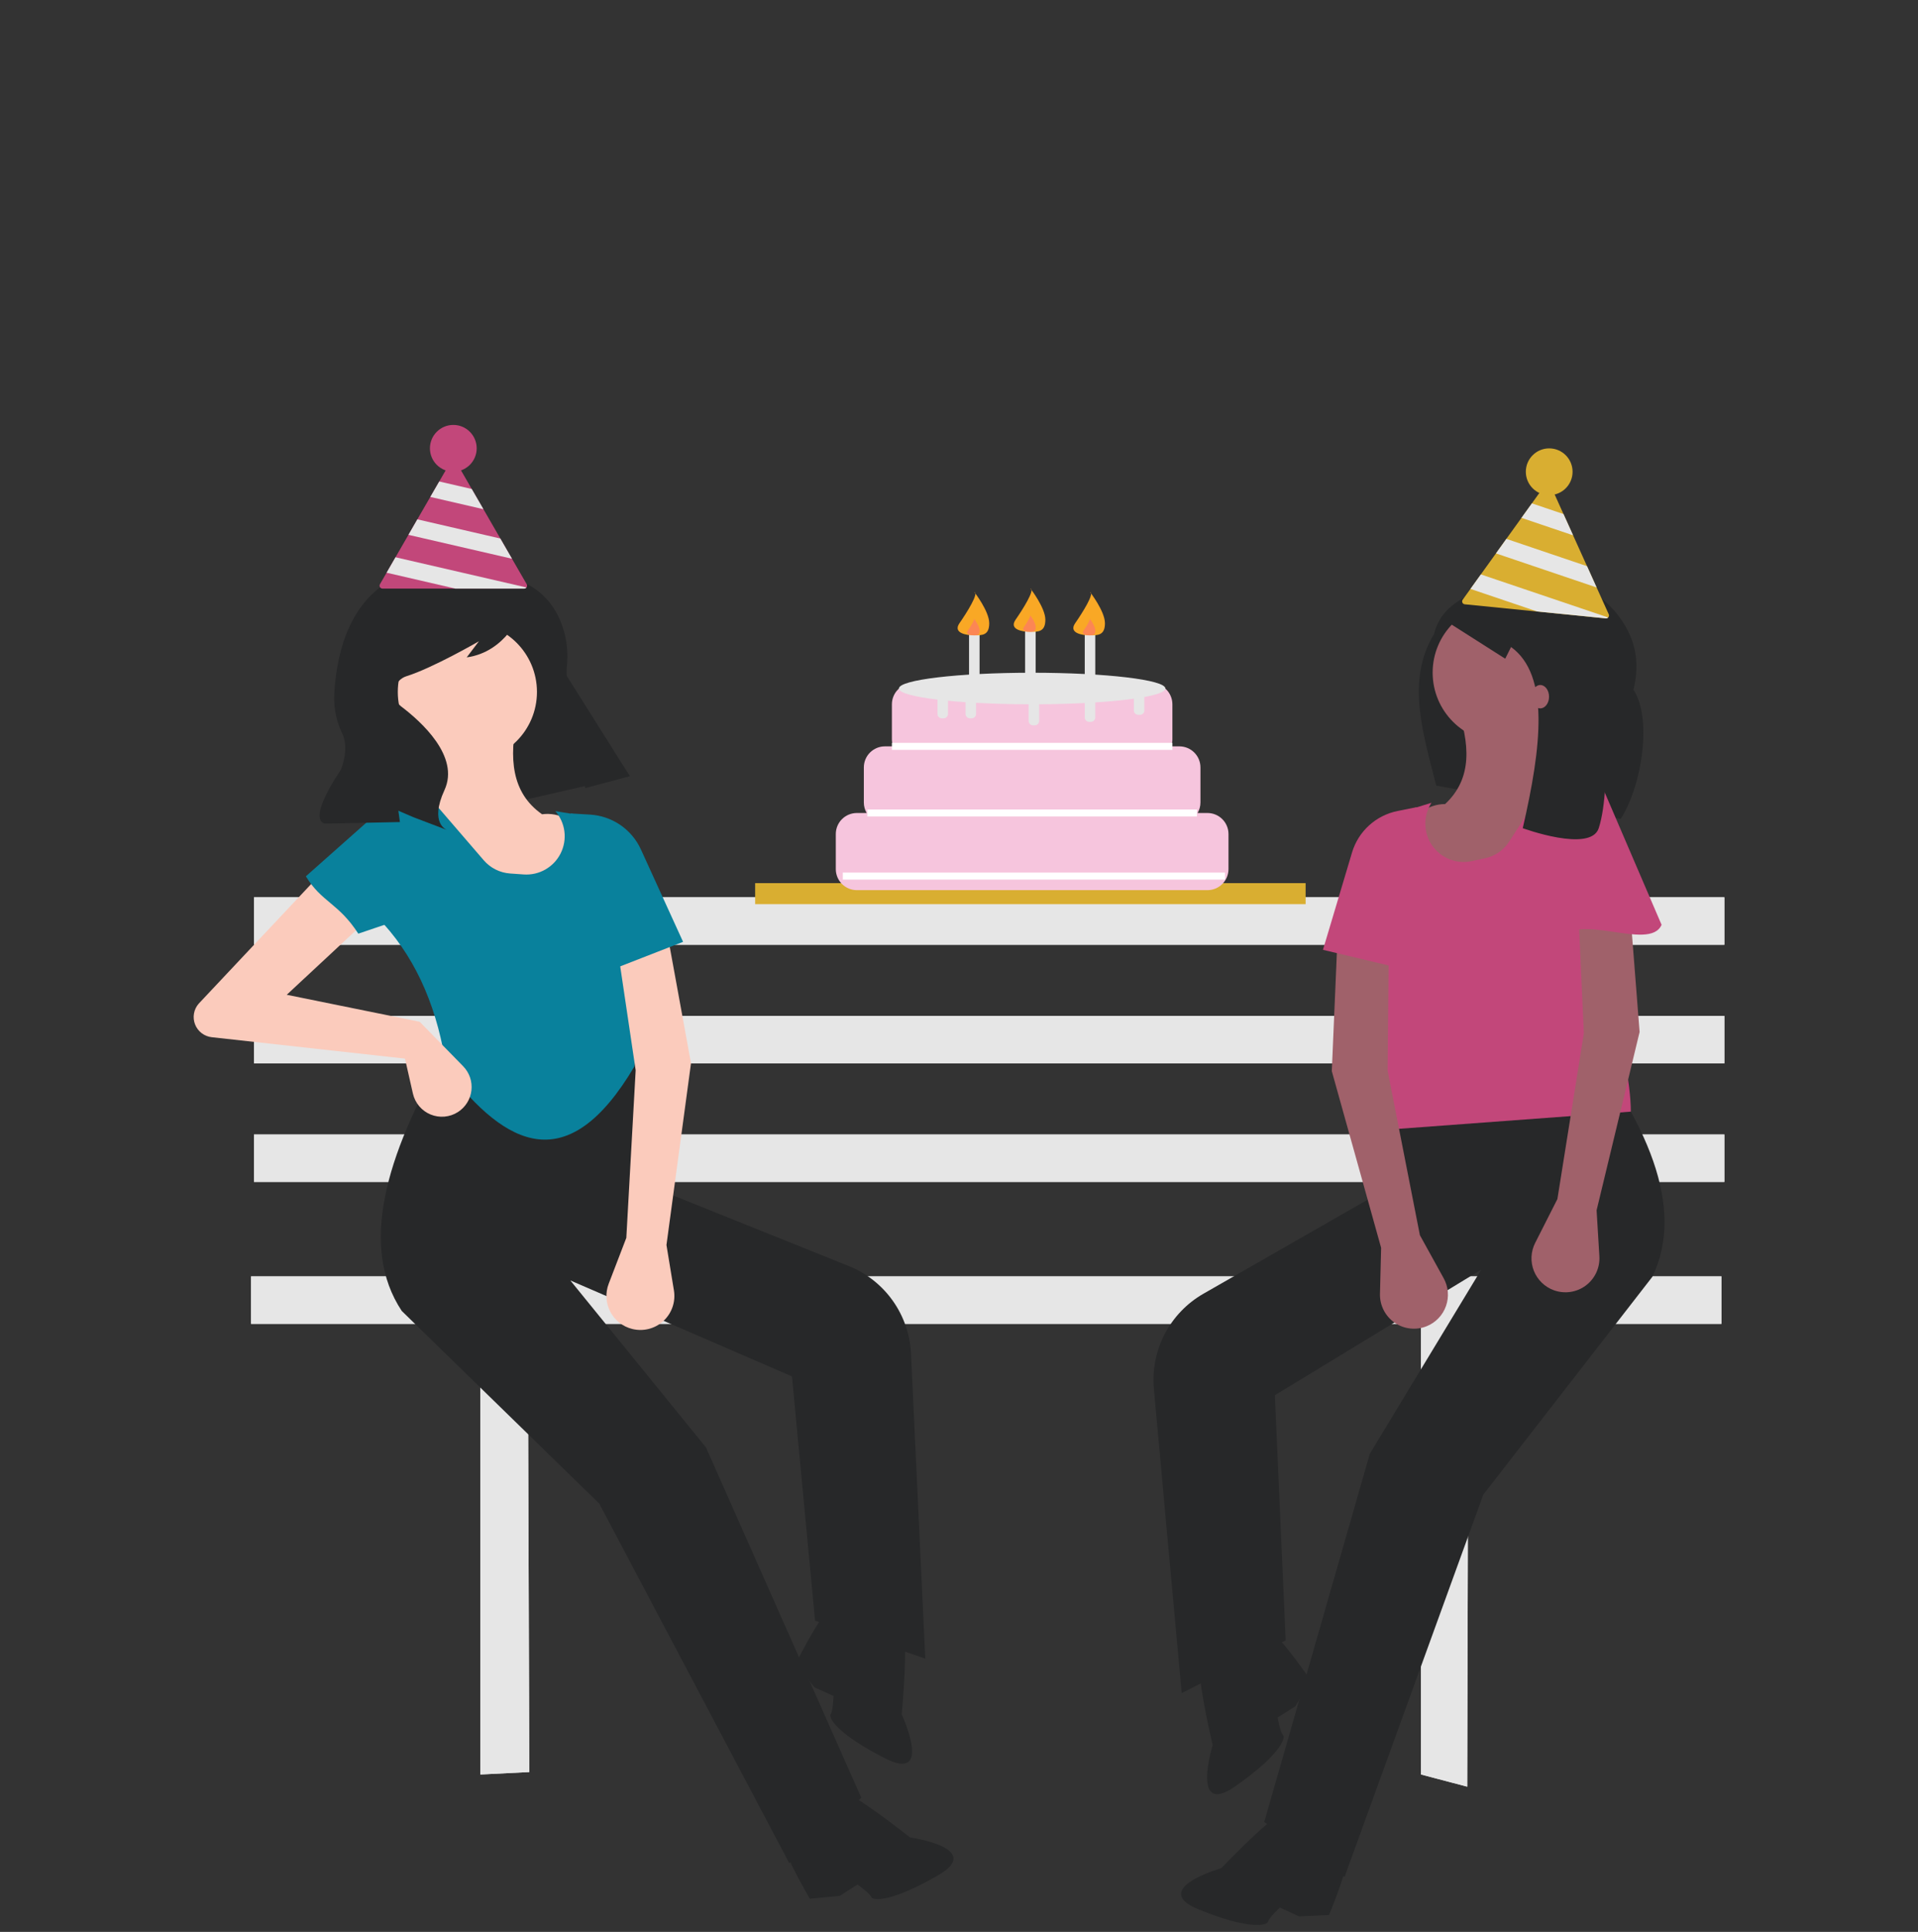 <svg xmlns="http://www.w3.org/2000/svg" fill="none" viewBox="0 0 140 141" height="141" width="140">
<rect x="0" y="0" width="140" height="141" fill="#333333" stroke="none"/>
<g clip-path="url(#clip0_7656_101356)">
<path fill="#E6E6E6" d="M125.652 93.159H18.326V96.621H35.064V129.512L38.634 129.334L38.526 96.621H103.721V129.512L107.095 130.401L107.183 96.621H125.652V93.159Z"></path>
<path fill="#E6E6E6" d="M125.866 82.801H18.539V86.263H125.866V82.801Z"></path>
<path fill="#E6E6E6" d="M125.866 74.146H18.539V77.608H125.866V74.146Z"></path>
<path fill="#E6E6E6" d="M125.866 65.49H18.539V68.953H125.866V65.49Z"></path>
<path fill="#E6E6E6" d="M125.652 93.159H18.326V96.621H35.064V129.512L38.634 129.334L38.526 96.621H103.721V129.512L107.095 130.401L107.183 96.621H125.652V93.159Z"></path>
<path fill="#E6E6E6" d="M125.866 82.801H18.539V86.263H125.866V82.801Z"></path>
<path fill="#E6E6E6" d="M125.866 74.146H18.539V77.608H125.866V74.146Z"></path>
<path fill="#E6E6E6" d="M125.866 65.49H18.539V68.953H125.866V65.49Z"></path>
<path fill="#272829" d="M45.958 56.624L31.936 59.833L26.012 48.66L38.002 43.979L45.958 56.624Z"></path>
<path fill="#D9AE31" d="M95.301 64.456H55.12V65.991H95.301V64.456Z"></path>
<path fill="#F6C5DD" d="M88.135 59.337H87.416C87.552 59.104 87.624 58.839 87.624 58.569V56.01C87.624 55.808 87.584 55.609 87.507 55.422C87.43 55.236 87.317 55.067 87.174 54.924C87.031 54.782 86.862 54.669 86.676 54.591C86.489 54.514 86.29 54.474 86.088 54.474H85.487C85.546 54.31 85.576 54.137 85.576 53.962V51.403C85.576 51.202 85.537 51.002 85.459 50.816C85.382 50.629 85.269 50.46 85.126 50.317C84.984 50.175 84.815 50.062 84.628 49.984C84.442 49.907 84.242 49.868 84.041 49.868H66.637C66.436 49.868 66.236 49.907 66.05 49.984C65.863 50.062 65.694 50.175 65.552 50.317C65.409 50.46 65.296 50.629 65.219 50.816C65.141 51.002 65.102 51.202 65.102 51.403V53.962C65.102 54.137 65.132 54.31 65.191 54.474H64.59C64.388 54.474 64.189 54.514 64.002 54.591C63.816 54.669 63.647 54.782 63.504 54.924C63.361 55.067 63.248 55.236 63.171 55.422C63.094 55.609 63.054 55.808 63.054 56.01V58.569C63.054 58.839 63.126 59.104 63.261 59.337H62.542C62.341 59.337 62.141 59.377 61.955 59.454C61.769 59.531 61.599 59.644 61.457 59.787C61.314 59.929 61.201 60.099 61.124 60.285C61.047 60.471 61.007 60.671 61.007 60.873V63.432C61.007 63.634 61.047 63.833 61.124 64.02C61.201 64.206 61.314 64.375 61.457 64.518C61.599 64.66 61.769 64.773 61.955 64.851C62.141 64.928 62.341 64.968 62.542 64.968H88.135C88.337 64.968 88.537 64.928 88.723 64.851C88.909 64.773 89.079 64.66 89.221 64.518C89.364 64.375 89.477 64.206 89.554 64.02C89.631 63.833 89.671 63.634 89.671 63.432V60.873C89.671 60.671 89.631 60.471 89.554 60.285C89.477 60.099 89.364 59.929 89.221 59.787C89.079 59.644 88.909 59.531 88.723 59.454C88.537 59.377 88.337 59.337 88.135 59.337Z"></path>
<path fill="#E6E6E6" d="M85.065 50.252C85.065 49.615 80.711 49.1 75.34 49.1C69.968 49.1 65.614 49.615 65.614 50.252C65.614 50.568 66.689 50.854 68.43 51.062V52.107C68.43 52.192 68.463 52.273 68.523 52.333C68.583 52.393 68.665 52.427 68.749 52.427H68.877C68.962 52.427 69.043 52.393 69.103 52.333C69.163 52.273 69.197 52.192 69.197 52.107V51.144C69.598 51.183 70.027 51.218 70.477 51.249V52.107C70.477 52.192 70.511 52.273 70.571 52.333C70.631 52.393 70.712 52.427 70.797 52.427H70.925C71.01 52.427 71.091 52.393 71.151 52.333C71.211 52.273 71.245 52.192 71.245 52.107V51.296C72.418 51.361 73.719 51.398 75.09 51.403C75.086 51.424 75.084 51.446 75.084 51.467V52.619C75.084 52.704 75.118 52.785 75.178 52.845C75.238 52.905 75.319 52.939 75.404 52.939H75.532C75.616 52.939 75.698 52.905 75.757 52.845C75.817 52.785 75.851 52.704 75.852 52.619V51.467C75.852 51.445 75.849 51.423 75.845 51.402C77.024 51.395 78.147 51.362 79.179 51.31V52.363C79.179 52.448 79.213 52.529 79.273 52.589C79.332 52.649 79.414 52.683 79.499 52.683H79.626C79.711 52.683 79.793 52.649 79.852 52.589C79.912 52.529 79.946 52.448 79.946 52.363V51.266C81.023 51.197 81.977 51.105 82.762 50.995V51.851C82.762 51.936 82.796 52.017 82.856 52.077C82.916 52.137 82.997 52.171 83.082 52.171H83.21C83.294 52.171 83.376 52.137 83.436 52.077C83.495 52.017 83.529 51.936 83.529 51.851V50.872C84.5 50.693 85.065 50.48 85.065 50.252Z"></path>
<path fill="white" d="M85.577 54.218H65.103V54.73H85.577V54.218Z"></path>
<path fill="white" d="M87.369 59.081H63.312V59.593H87.369V59.081Z"></path>
<path fill="white" d="M89.415 63.688H61.518V64.2H89.415V63.688Z"></path>
<path fill="#E6E6E6" d="M75.594 45.773H74.826V50.124H75.594V45.773Z"></path>
<path fill="#F9A825" d="M76.303 45.228C76.303 46.1 75.817 46.117 75.217 46.117C74.618 46.117 73.633 45.944 74.131 45.228C74.657 44.473 75.559 43.034 75.217 42.958C75.217 42.958 76.303 44.356 76.303 45.228Z"></path>
<path fill="#FF6584" d="M75.6 45.765C75.6 46.11 75.408 46.117 75.17 46.117C74.933 46.117 74.543 46.048 74.74 45.765C74.949 45.466 75.306 44.896 75.17 44.866C75.17 44.866 75.6 45.42 75.6 45.765Z" opacity="0.5"></path>
<path fill="#E6E6E6" d="M79.947 46.029H79.179V50.38H79.947V46.029Z"></path>
<path fill="#F9A825" d="M80.653 45.484C80.653 46.356 80.167 46.373 79.567 46.373C78.968 46.373 77.983 46.2 78.481 45.484C79.007 44.729 79.909 43.29 79.567 43.214C79.567 43.214 80.653 44.612 80.653 45.484Z"></path>
<path fill="#FF6584" d="M79.951 46.021C79.951 46.366 79.758 46.373 79.521 46.373C79.284 46.373 78.894 46.304 79.091 46.021C79.299 45.722 79.656 45.152 79.521 45.122C79.521 45.122 79.951 45.675 79.951 46.021Z" opacity="0.5"></path>
<path fill="#E6E6E6" d="M71.501 46.029H70.733V50.38H71.501V46.029Z"></path>
<path fill="#F9A825" d="M72.207 45.484C72.207 46.356 71.721 46.373 71.121 46.373C70.521 46.373 69.537 46.2 70.035 45.484C70.561 44.729 71.463 43.29 71.121 43.214C71.121 43.214 72.207 44.612 72.207 45.484Z"></path>
<path fill="#FF6584" d="M71.504 46.021C71.504 46.366 71.312 46.373 71.075 46.373C70.837 46.373 70.448 46.304 70.645 46.021C70.853 45.722 71.21 45.152 71.075 45.122C71.075 45.122 71.504 45.675 71.504 46.021Z" opacity="0.5"></path>
<path fill="#272829" d="M118.301 59.771L104.837 57.339C103.895 53.602 102.599 49.655 104.678 46.275C105.286 43.723 108.019 42.993 110.79 42.363C113.571 41.73 116.515 42.729 118.2 45.031C119.397 46.667 119.716 48.307 119.231 50.346C120.566 52.33 119.928 57.186 118.301 59.771Z"></path>
<path fill="#272829" d="M98.141 136.991L92.279 132.984L99.987 106.104L108.119 92.668L93.057 101.831L93.842 119.723L86.254 123.572L84.225 101.377C84.098 99.993 84.372 98.602 85.013 97.368C85.655 96.136 86.637 95.113 87.844 94.422L100.257 87.315L101.239 77.107L114.937 75.004C120.233 81.833 123.046 88.1 120.615 93.18L108.267 109.092L98.141 136.991Z"></path>
<path fill="#272829" d="M95.265 134.087C95.265 134.087 94.218 131.979 93.129 132.649C92.04 133.319 89.15 136.348 89.15 136.348C89.15 136.348 83.83 137.869 87.502 139.363C91.173 140.858 92.486 140.551 92.556 140.258C92.625 139.964 93.421 139.224 93.421 139.224L94.817 139.867L97.009 139.769C97.009 139.769 99.176 134.577 98.246 134.576C97.317 134.576 95.348 135.036 95.265 134.087Z"></path>
<path fill="#272829" d="M89.959 121.004C89.959 121.004 87.621 120.731 87.588 122.009C87.555 123.287 88.517 127.362 88.517 127.362C88.517 127.362 86.889 132.65 90.145 130.388C93.4 128.127 93.859 126.86 93.652 126.641C93.444 126.423 93.258 125.352 93.258 125.352L94.558 124.533L95.673 122.643C95.673 122.643 92.504 117.994 91.996 118.772C91.489 119.551 90.8 121.452 89.959 121.004Z"></path>
<path fill="#A0616A" d="M109.652 54.169C112.457 54.169 114.731 51.895 114.731 49.09C114.731 46.286 112.457 44.012 109.652 44.012C106.847 44.012 104.573 46.286 104.573 49.09C104.573 51.895 106.847 54.169 109.652 54.169Z"></path>
<path fill="#A0616A" d="M112.54 65.586L100.083 65.519C101.448 61.967 102.91 58.699 105.483 58.684C107.511 56.799 107.29 54.253 106.326 51.489L112.666 52.274C112.371 54.101 112.793 55.611 114.391 56.6C112.78 59.696 111.88 62.72 112.54 65.586Z"></path>
<path fill="#C2477A" d="M119.038 81.134L101.763 82.413L100.454 74.31C96.846 70.864 97.281 67.394 100.612 63.905L101.828 59.409L104.488 58.592C104.188 59.056 104.031 59.599 104.038 60.151C104.046 60.704 104.216 61.242 104.529 61.698C104.842 62.154 105.283 62.506 105.797 62.711C106.31 62.916 106.873 62.965 107.413 62.85L108.388 62.644C108.749 62.568 109.091 62.421 109.395 62.212C109.699 62.002 109.958 61.735 110.158 61.425L113.664 55.992L115.491 56.219C115.698 56.244 115.892 56.334 116.045 56.475C116.199 56.616 116.305 56.801 116.348 57.005L118.042 65.012C115.915 68.146 119.052 76.873 119.038 81.134Z"></path>
<path fill="#A0616A" d="M103.642 90.152L105.379 93.296C105.548 93.603 105.651 93.943 105.68 94.293C105.708 94.642 105.663 94.994 105.545 95.325C105.428 95.656 105.241 95.958 104.999 96.211C104.756 96.465 104.462 96.664 104.137 96.795C103.755 96.949 103.342 97.006 102.933 96.96C102.524 96.915 102.133 96.768 101.795 96.534C101.457 96.3 101.183 95.985 100.997 95.619C100.81 95.252 100.718 94.845 100.728 94.434L100.812 91.073L97.212 78.178L97.593 69.277L101.363 69.885L101.284 78.133L103.642 90.152Z"></path>
<path fill="#A0616A" d="M113.679 87.513L112.055 90.717C111.896 91.03 111.806 91.373 111.789 91.724C111.773 92.074 111.831 92.424 111.96 92.751C112.089 93.077 112.286 93.372 112.538 93.617C112.79 93.861 113.09 94.05 113.42 94.17C113.807 94.31 114.222 94.352 114.629 94.292C115.036 94.232 115.421 94.072 115.751 93.826C116.08 93.58 116.343 93.256 116.516 92.883C116.69 92.51 116.767 92.099 116.742 91.689L116.54 88.333L119.679 75.319L118.984 66.437L115.237 67.178L115.609 75.418L113.679 87.513Z"></path>
<path fill="#C2477A" d="M102.331 70.696L96.567 69.323L98.688 62.222C98.914 61.463 99.343 60.78 99.928 60.246C100.512 59.713 101.232 59.349 102.008 59.192L103.398 58.913L102.331 70.696Z"></path>
<path fill="#C2477A" d="M113.745 68.771L113.86 64.305L114.944 57.027C114.979 56.791 115.097 56.576 115.277 56.419C115.456 56.263 115.686 56.175 115.924 56.173C116.126 56.17 116.323 56.229 116.491 56.341L121.283 67.497C120.404 69.531 114.875 66.348 113.745 68.771Z"></path>
<path fill="#272829" d="M57.611 135.982L62.866 131.207L51.533 105.643L41.63 93.454L57.809 100.457L59.493 118.288L67.538 121.056L66.496 98.793C66.43 97.404 65.968 96.064 65.163 94.931C64.358 93.798 63.244 92.92 61.954 92.402L48.681 87.07L46.304 77.094L32.447 76.895C28.14 84.388 26.216 90.983 29.324 95.679L43.743 109.742L57.611 135.982Z"></path>
<path fill="#272829" d="M60.058 132.71C60.058 132.71 60.805 130.478 61.976 130.992C63.147 131.506 66.426 134.108 66.426 134.108C66.426 134.108 71.904 134.883 68.473 136.869C65.042 138.854 63.7 138.73 63.59 138.449C63.481 138.169 62.591 137.545 62.591 137.545L61.297 138.374L59.112 138.579C59.112 138.579 56.252 133.734 57.172 133.605C58.093 133.477 60.106 133.662 60.058 132.71Z"></path>
<path fill="#272829" d="M63.515 119.021C63.515 119.021 65.793 118.429 66.002 119.691C66.21 120.952 65.818 125.121 65.818 125.121C65.818 125.121 68.158 130.134 64.622 128.342C61.086 126.55 60.458 125.358 60.633 125.113C60.809 124.868 60.845 123.782 60.845 123.782L59.445 123.15L58.081 121.431C58.081 121.431 60.581 116.39 61.19 117.091C61.8 117.793 62.743 119.581 63.515 119.021Z"></path>
<path fill="#FBCBBC" d="M34.115 55.58C36.92 55.58 39.194 53.306 39.194 50.502C39.194 47.697 36.92 45.423 34.115 45.423C31.31 45.423 29.036 47.697 29.036 50.502C29.036 53.306 31.31 55.58 34.115 55.58Z"></path>
<path fill="#FBCBBC" d="M33.525 67.237L45.854 65.458C44.013 62.127 42.116 59.09 39.566 59.43C37.297 57.842 37.166 55.29 37.74 52.419L31.569 54.069C32.112 55.838 31.902 57.392 30.456 58.592C32.476 61.436 33.784 64.307 33.525 67.237Z"></path>
<path fill="#09819C" d="M32.593 78.05C36.973 83.753 41.466 86.007 46.296 77.854L46.694 74.215C49.794 70.306 48.886 66.929 45.106 63.932L43.283 59.645L40.536 59.203C40.898 59.62 41.128 60.136 41.197 60.685C41.266 61.233 41.17 61.79 40.923 62.284C40.676 62.779 40.287 63.188 39.807 63.462C39.327 63.736 38.776 63.861 38.225 63.822L37.232 63.752C36.864 63.726 36.504 63.628 36.175 63.462C35.845 63.297 35.551 63.068 35.31 62.788L31.09 57.89L29.312 58.365C29.11 58.419 28.931 58.534 28.798 58.695C28.665 58.856 28.586 59.054 28.571 59.262L27.995 67.425C30.533 70.237 31.993 73.831 32.593 78.05Z"></path>
<path fill="#FBCBBC" d="M30.633 74.574L20.93 72.604L27.374 66.608L24.922 62.172L14.505 73.251C14.326 73.455 14.207 73.703 14.159 73.97C14.112 74.237 14.139 74.512 14.237 74.764C14.335 75.017 14.5 75.238 14.715 75.403C14.93 75.568 15.186 75.671 15.455 75.701L29.561 77.264L30.14 79.817C30.217 80.156 30.375 80.472 30.6 80.738C30.825 81.004 31.11 81.212 31.433 81.344C31.755 81.476 32.104 81.528 32.451 81.497C32.797 81.466 33.132 81.352 33.425 81.164C33.696 80.99 33.926 80.758 34.096 80.485C34.267 80.211 34.374 79.903 34.411 79.583C34.447 79.263 34.412 78.938 34.308 78.633C34.203 78.329 34.032 78.051 33.807 77.82L30.633 74.574Z"></path>
<path fill="#FBCBBC" d="M45.717 90.345L44.429 93.699C44.303 94.026 44.248 94.377 44.268 94.727C44.288 95.078 44.382 95.42 44.543 95.731C44.705 96.043 44.931 96.316 45.206 96.534C45.482 96.751 45.8 96.908 46.141 96.993C46.539 97.094 46.957 97.093 47.355 96.992C47.754 96.89 48.121 96.692 48.424 96.413C48.726 96.135 48.955 95.785 49.089 95.396C49.223 95.008 49.258 94.592 49.192 94.186L48.647 90.868L50.438 77.601L48.837 68.837L45.186 69.958L46.399 78.116L45.717 90.345Z"></path>
<path fill="#09819C" d="M44.339 70.894L49.859 68.741L46.782 61.999C46.453 61.279 45.935 60.661 45.282 60.213C44.629 59.765 43.867 59.503 43.077 59.455L41.661 59.37L44.339 70.894Z"></path>
<path fill="#09819C" d="M26.154 68.143L32.04 66.15L29.965 59.09C29.898 58.862 29.751 58.664 29.552 58.534C29.352 58.404 29.113 58.349 28.877 58.379C28.677 58.404 28.489 58.49 28.339 58.623L22.326 63.958C23.476 65.851 24.701 65.899 26.154 68.143Z"></path>
<path fill="#272829" d="M37.488 42.256C37.488 42.256 40.594 42.84 41.312 46.714C41.425 47.367 41.445 48.033 41.373 48.692C41.301 49.438 41.405 51.013 43.024 52.867C44.081 54.07 45.065 55.334 45.972 56.653L42.727 57.517L41.277 52.14C40.574 49.533 39.491 47.044 38.062 44.752L38.033 44.704C38.033 44.704 36.955 47.584 34.065 47.979L34.956 46.806C34.956 46.806 31.579 48.759 29.665 49.355C29.447 49.423 29.251 49.55 29.099 49.721C28.947 49.892 28.845 50.101 28.803 50.326C28.761 50.551 28.782 50.783 28.862 50.997C28.943 51.212 29.08 51.4 29.259 51.542C29.273 51.552 29.287 51.563 29.301 51.574C30.708 52.643 33.58 55.194 32.445 57.661C31.311 60.129 32.634 60.579 32.634 60.579L30.194 59.651L29.078 59.172L29.191 59.998L23.74 60.112C23.74 60.112 22.267 60.103 24.884 56.172C24.884 56.172 25.515 54.698 24.997 53.572C24.581 52.719 24.374 51.779 24.392 50.83C24.557 46.867 26.227 38.803 37.488 42.256Z"></path>
<path fill="#272829" d="M105.178 45.09L109.87 48.076L110.296 47.223C113.129 49.27 112.521 54.504 111.149 60.446C111.149 60.446 116.106 62.265 116.695 60.446C117.742 57.209 116.908 49.569 116.908 49.569L115.202 45.09L112.429 43.597L110.083 43.384C110.083 43.384 107.95 42.318 105.178 45.09Z"></path>
<path fill="#A0616A" d="M112.429 51.702C112.783 51.702 113.069 51.32 113.069 50.849C113.069 50.378 112.783 49.996 112.429 49.996C112.076 49.996 111.79 50.378 111.79 50.849C111.79 51.32 112.076 51.702 112.429 51.702Z"></path>
<path fill="#D9AE31" d="M117.425 44.831L116.542 42.876L115.841 41.323L114.825 39.072L114.123 37.519L113.17 35.405C113.154 35.371 113.13 35.341 113.099 35.319C113.069 35.297 113.033 35.284 112.996 35.28C112.958 35.276 112.921 35.283 112.886 35.298C112.852 35.313 112.823 35.337 112.801 35.368L111.817 36.738L111.056 37.796L109.953 39.33L109.194 40.39L108.091 41.924L107.332 42.982L106.767 43.768C106.744 43.798 106.73 43.834 106.727 43.871C106.723 43.908 106.729 43.946 106.744 43.98C106.759 44.014 106.783 44.044 106.814 44.066C106.844 44.088 106.88 44.101 106.918 44.105L117.21 45.132C117.242 45.136 117.275 45.132 117.305 45.121C117.335 45.109 117.362 45.091 117.384 45.067C117.392 45.06 117.399 45.052 117.406 45.044C117.427 45.013 117.44 44.978 117.444 44.941C117.448 44.903 117.441 44.865 117.425 44.831Z"></path>
<path fill="#E6E6E6" d="M114.826 39.072L111.057 37.796L111.818 36.738L114.124 37.519L114.826 39.072Z"></path>
<path fill="#E6E6E6" d="M116.542 42.877L109.194 40.39L109.954 39.33L115.842 41.323L116.542 42.877Z"></path>
<path fill="#E6E6E6" d="M117.385 45.067C117.363 45.091 117.336 45.109 117.306 45.121C117.275 45.132 117.243 45.136 117.211 45.132L112.207 44.632L107.333 42.982L108.092 41.924L117.385 45.067Z"></path>
<path fill="#D9AE31" d="M113.08 36.138C114.023 36.138 114.786 35.374 114.786 34.431C114.786 33.489 114.023 32.725 113.08 32.725C112.138 32.725 111.374 33.489 111.374 34.431C111.374 35.374 112.138 36.138 113.08 36.138Z"></path>
<path fill="#C2477A" d="M38.445 42.638L37.372 40.78L36.521 39.304L35.287 37.165L34.434 35.689L33.275 33.68C33.257 33.648 33.229 33.621 33.197 33.602C33.164 33.583 33.127 33.573 33.09 33.573C33.052 33.573 33.015 33.583 32.983 33.602C32.95 33.621 32.923 33.648 32.904 33.68L32.062 35.141L31.409 36.269L30.464 37.905L29.814 39.035L28.869 40.671L28.219 41.799L27.735 42.638C27.715 42.67 27.704 42.707 27.705 42.744C27.705 42.782 27.714 42.818 27.732 42.851C27.751 42.883 27.778 42.91 27.811 42.929C27.843 42.948 27.88 42.958 27.918 42.958H38.262C38.294 42.958 38.326 42.951 38.355 42.937C38.384 42.923 38.409 42.902 38.428 42.877C38.435 42.869 38.442 42.86 38.447 42.851C38.465 42.818 38.475 42.782 38.475 42.744C38.475 42.707 38.465 42.67 38.445 42.638Z"></path>
<path fill="#E6E6E6" d="M35.287 37.165L31.41 36.269L32.062 35.141L34.434 35.689L35.287 37.165Z"></path>
<path fill="#E6E6E6" d="M37.371 40.78L29.813 39.035L30.464 37.905L36.52 39.304L37.371 40.78Z"></path>
<path fill="#E6E6E6" d="M38.428 42.877C38.409 42.902 38.384 42.923 38.355 42.937C38.326 42.951 38.294 42.958 38.262 42.958H33.233L28.219 41.799L28.869 40.671L38.428 42.877Z"></path>
<path fill="#C2477A" d="M33.089 34.426C34.031 34.426 34.795 33.663 34.795 32.72C34.795 31.778 34.031 31.014 33.089 31.014C32.146 31.014 31.382 31.778 31.382 32.72C31.382 33.663 32.146 34.426 33.089 34.426Z"></path>
</g>
<defs>
<clipPath id="clip0_7656_101356">
<rect fill="white" rx="24" height="140" width="140" y="0.5"></rect>
</clipPath>
</defs>
</svg>
